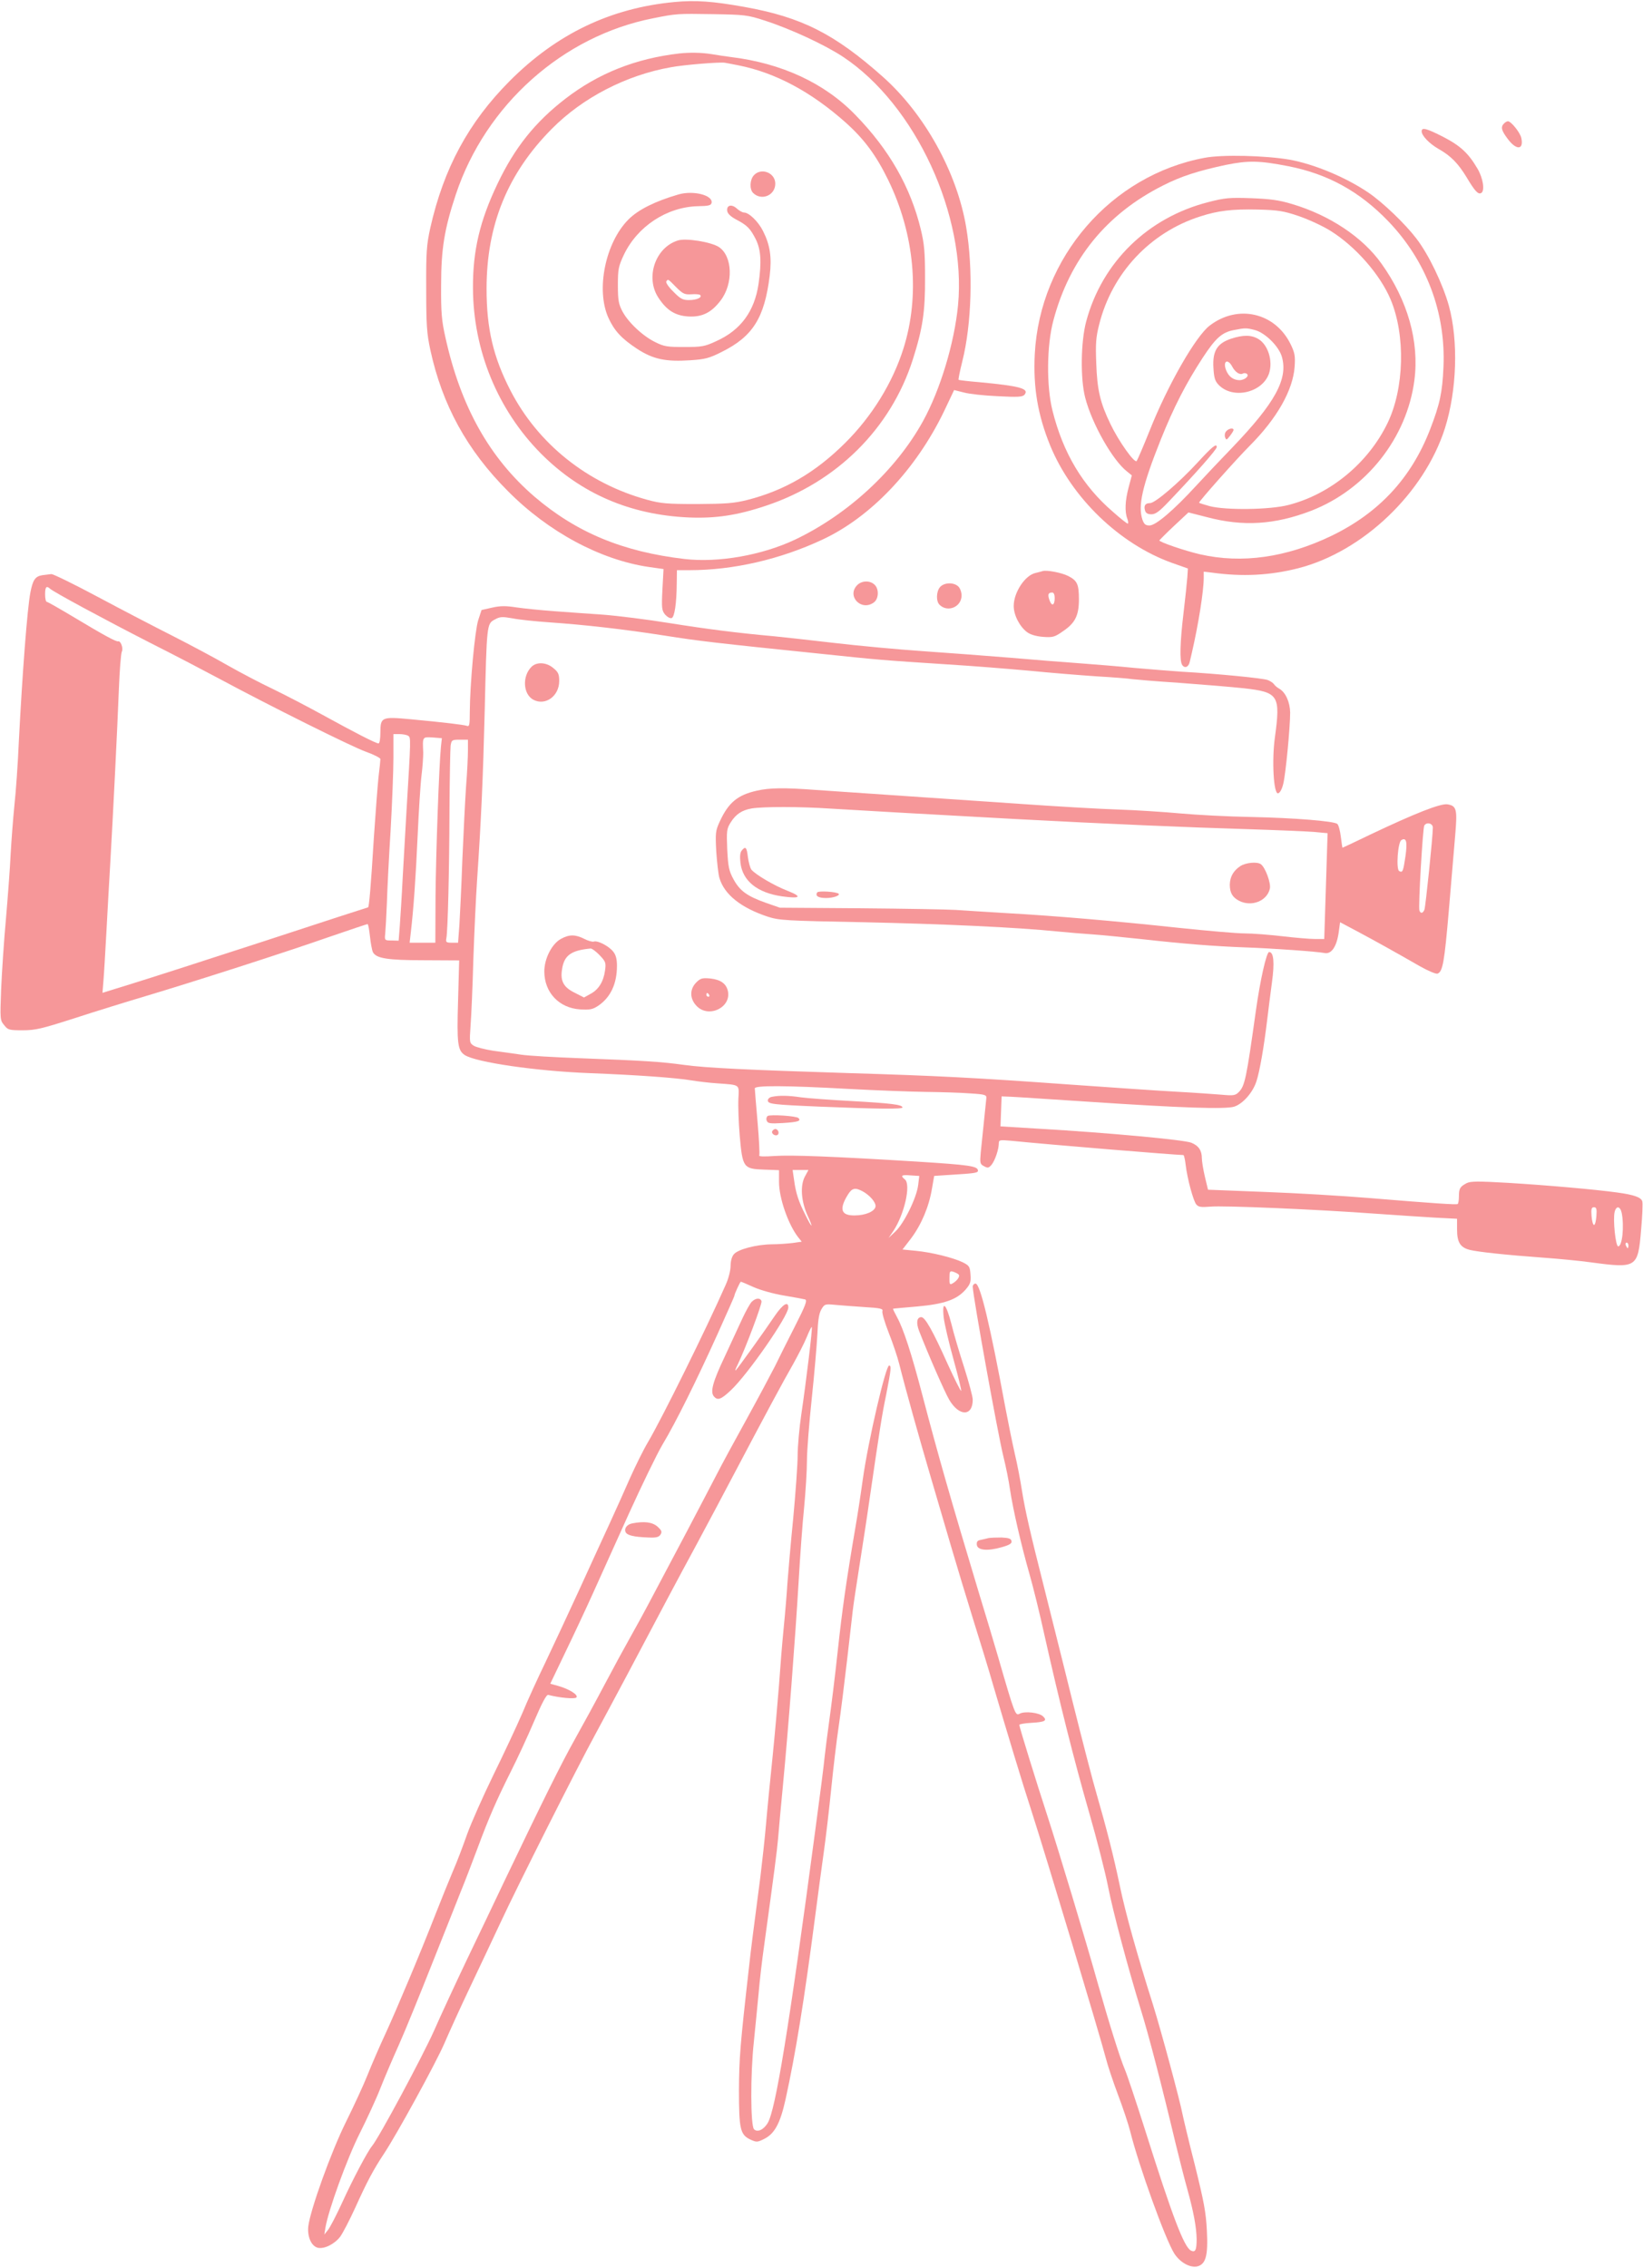 <?xml version="1.0" encoding="UTF-8" standalone="no"?><svg xmlns="http://www.w3.org/2000/svg" xmlns:xlink="http://www.w3.org/1999/xlink" fill="#f69799" height="1809.5" preserveAspectRatio="xMidYMid meet" version="1" viewBox="-0.4 -0.9 1310.8 1809.5" width="1310.8" zoomAndPan="magnify"><g><g fill-rule="evenodd" id="change1_1"><path d="m537.588.729c-50.825,4.756-93.922,25.413-131.372,63.011-32.843,32.992-52.608,69.699-63.308,117.106-2.972,13.672-3.418,19.022-3.269,48.744,0,28.682.446,35.518,3.269,48.596,9.511,43.989,29.276,80.101,61.971,112.796,32.249,32.546,73.86,54.838,112.499,60.485l11.592,1.635-.892,16.496c-.743,15.01-.446,16.644,2.229,19.914,1.783,1.932,4.013,3.121,5.201,2.675,2.229-.892,3.864-11.443,4.013-27.493l.149-10.7h10.106c34.924,0,72.374-8.619,106.257-24.521,38.639-18.131,74.306-55.878,96.597-101.947l8.174-17.239,7.728,1.932c4.161,1.189,16.347,2.526,27.047,2.972,16.347.892,19.765.594,21.4-1.189,4.013-4.904-4.013-6.985-35.815-9.957-8.917-.743-16.496-1.635-16.793-1.932-.297-.446,1.04-6.985,2.972-14.713,7.431-29.574,8.768-73.117,3.121-106.851-7.282-43.84-33.289-90.653-66.578-120.226-38.639-34.329-64.794-47.556-110.567-55.729-24.967-4.458-38.788-5.499-55.729-3.864Zm72.374,14.861c20.657,6.688,47.853,19.319,62.417,28.979,57.661,38.342,98.381,126.468,91.544,198.099-2.972,30.465-14.267,67.618-27.939,92.436-21.549,39.085-60.039,74.603-102.393,94.665-26.304,12.335-60.931,18.428-87.829,15.307-49.339-5.796-86.194-21.103-119.632-49.636-35.964-30.911-58.999-71.928-71.185-127.211-2.972-13.226-3.567-19.617-3.418-41.611,0-29.128,2.675-45.029,11.74-72.374,23.778-71.482,85.303-126.468,157.528-140.586,18.576-3.715,19.171-3.715,47.556-3.269,25.413.446,27.493.594,41.611,5.201Z"/><path d="m541.6,41.746c-34.924,4.013-64.794,15.901-91.099,36.261-24.075,18.576-40.274,38.936-53.946,67.618-14.118,29.574-19.765,53.351-19.617,83.222.149,49.785,19.765,97.489,54.54,132.413,31.654,31.654,70.888,48.596,117.551,50.676,21.4.892,38.639-1.635,61.674-9.363,56.621-18.874,99.569-61.674,117.106-116.511,7.876-24.669,9.957-38.193,9.808-65.389,0-20.211-.594-27.047-3.418-38.639-8.174-33.735-25.115-63.457-52.014-91.099-24.669-25.561-58.999-41.463-99.718-46.367-3.715-.446-10.403-1.486-14.861-2.229-8.174-1.337-17.536-1.486-26.007-.594Zm47.258,9.511c29.276,5.796,57.958,21.103,85.6,45.772,14.564,13.078,24.075,25.858,33.735,45.624,21.103,43.394,25.561,92.139,12.186,134.493-8.619,27.344-25.115,54.094-46.515,75.346-23.778,23.629-48.299,37.896-78.021,45.475-10.7,2.675-16.942,3.121-40.125,3.269-24.075,0-28.979-.446-39.828-3.418-47.704-13.078-87.086-44.583-109.081-87.235-13.672-26.601-19.022-49.19-19.022-81.142,0-50.825,16.793-91.99,52.014-127.508,24.669-24.967,59.593-42.949,95.111-49.19,10.254-1.932,39.382-4.31,43.097-3.567,1.189.149,6.093,1.189,10.849,2.081Z"/><path d="m601.045,138.938c-3.269,3.567-3.567,11.146-.594,14.118,6.688,6.539,17.685,1.932,17.685-7.431,0-8.768-11.294-13.078-17.09-6.688Z"/><path d="m540.857,154.245c-18.428,5.35-31.951,12.038-39.828,19.914-18.428,18.428-26.156,56.026-16.05,78.467,4.756,10.403,10.403,16.496,22.738,24.669,12.929,8.471,23.035,10.551,42.8,9.214,11.592-.743,15.01-1.635,24.967-6.688,24.818-12.335,34.032-27.196,38.193-60.782,1.783-14.713.297-24.521-5.35-35.667-3.715-7.431-11.146-14.713-15.158-14.713-1.189,0-3.864-1.486-5.647-3.121-4.161-3.864-8.471-2.824-7.728,1.932.297,2.081,2.824,4.458,6.985,6.688,9.065,4.756,11.294,7.133,15.753,15.753,4.161,8.471,4.756,17.982,2.229,35.815-3.269,21.846-14.267,36.856-33.883,45.624-8.917,4.161-11.443,4.607-25.115,4.607-13.524,0-16.199-.297-23.332-3.864-10.106-4.904-21.697-15.901-26.304-24.669-2.972-5.647-3.567-8.768-3.567-20.806,0-12.781.446-15.01,4.756-24.224,10.849-22.738,34.329-38.193,59.147-38.788,8.471-.149,10.403-.594,10.849-2.675,1.189-6.093-14.564-10.106-26.453-6.688Z"/><path d="m540.411,190.952c-18.131,5.647-26.156,29.722-15.456,45.772,6.539,9.957,13.375,14.267,23.926,14.861,10.997.594,18.279-3.121,25.561-12.632,10.403-13.524,9.66-35.518-1.337-42.8-6.242-4.013-26.304-7.282-32.694-5.201Zm-1.337,37.301c5.35,5.35,6.836,5.944,12.038,5.647,3.269-.297,6.539,0,7.133.594,1.783,1.932-2.824,4.013-9.065,4.013-4.904,0-6.836-1.04-12.335-6.688-3.715-3.567-6.242-7.282-5.647-8.174,1.337-2.081,1.189-2.229,7.876,4.607Z"/><path d="m1199.502,97.624c-2.824,2.824-2.081,5.647,3.121,12.483,6.836,9.065,12.781,8.619,10.7-.892-.892-4.31-8.174-13.375-10.7-13.375-.743,0-2.081.743-3.121,1.783Z"/><path d="m1133.816,103.865c0,3.418,5.944,9.66,13.078,13.821,10.106,5.647,16.05,11.74,22.886,23.035,6.539,10.997,9.214,13.821,11.592,12.335,2.972-1.783,1.486-11.74-2.972-19.319-7.133-12.186-13.375-18.131-27.047-25.264-13.672-6.985-17.536-8.025-17.536-4.607Z"/><path d="m960.832,124.968c-74.751,13.821-131.67,79.656-135.682,156.636-1.337,26.601,2.378,48.447,12.186,72.671,17.09,41.908,55.432,78.913,97.34,93.922l12.632,4.458-.446,6.985c-.297,3.864-1.635,16.942-3.121,29.276-2.675,22.44-3.121,37.301-1.04,40.571,1.932,3.121,5.201,1.932,6.093-2.378.594-2.229,1.189-5.35,1.635-6.985,5.35-23.183,9.511-49.488,9.511-60.039v-4.904l6.39.743c24.669,3.418,46.367,2.229,68.807-3.418,51.865-13.226,100.758-60.039,117.254-111.756,9.511-30.168,10.849-69.55,3.121-97.786-4.904-17.388-16.05-40.719-25.858-53.5-9.065-11.889-26.75-28.831-38.342-36.707-17.982-12.186-43.246-22.738-63.011-26.304-19.171-3.269-53.351-4.161-67.469-1.486Zm66.429,6.688c31.803,6.242,57.067,20.211,79.953,43.989,30.317,31.654,45.921,72.671,43.989,116.363-.892,20.211-2.824,29.425-10.7,49.785-15.01,38.788-40.868,66.578-78.764,84.857-35.964,17.239-71.185,22.292-104.622,14.713-12.335-2.824-32.992-9.957-32.546-11.146.297-.446,5.499-5.796,11.74-11.592l11.443-10.7,14.564,3.715c28.979,7.728,54.392,6.093,83.371-5.053,43.989-17.09,76.386-58.107,82.331-104.176,4.013-30.763-5.35-63.754-26.304-93.031-14.861-20.954-41.314-38.639-71.482-47.556-10.254-3.121-17.388-4.013-32.397-4.607-17.239-.594-20.954-.297-34.181,3.121-48.447,12.335-84.857,48.001-97.489,95.26-4.31,16.05-4.756,45.772-.743,60.931,5.35,20.657,21.846,49.785,33.289,58.701l3.864,3.121-2.526,9.511c-2.824,10.551-3.269,19.468-1.04,25.115.743,2.081.892,3.864.297,3.864s-5.944-4.161-11.74-9.363c-24.224-20.806-39.828-46.961-48.299-80.844-4.904-19.617-4.607-52.163.743-71.928,12.929-48.744,42.206-84.857,87.383-107.594,14.564-7.431,28.088-11.74,50.379-16.496,17.685-3.567,26.601-3.418,49.488,1.04Zm8.471,39.828c7.728,2.675,19.171,7.876,25.264,11.74,19.914,12.335,39.679,34.924,48.001,54.689,12.038,28.533,10.997,71.333-2.526,98.975-15.307,31.506-45.326,56.472-78.913,65.092-14.713,3.864-50.082,4.31-63.011.892-4.31-1.189-8.025-2.378-8.322-2.675-.594-.594,29.574-34.626,40.719-45.772,21.4-21.549,34.181-43.989,35.518-62.714.594-8.619.149-11.146-3.269-18.131-12.335-25.115-42.057-31.951-64.497-14.713-11.146,8.471-33.438,47.407-47.853,83.668-5.053,12.632-9.808,23.629-10.403,24.372-1.783,1.932-14.415-15.901-20.954-29.574-8.174-16.942-10.551-27.047-11.294-48.447-.594-15.753-.297-20.657,2.378-31.06,10.254-40.868,40.571-73.265,80.547-86.046,14.267-4.607,25.264-5.944,45.921-5.499,16.347.446,20.36,1.04,32.694,5.201Zm-34.924,90.95c8.322,2.229,19.319,13.226,21.549,21.549,4.904,17.536-5.499,36.558-39.382,71.928-9.065,9.363-21.994,23.035-28.831,30.465-18.131,19.765-32.397,31.951-37.45,31.951-3.121,0-4.31-.892-5.647-4.607-3.715-10.997-.149-26.899,14.564-63.754,10.551-26.304,20.211-45.029,33.586-65.538,10.254-15.604,15.307-20.211,24.818-21.994,8.917-1.783,10.106-1.783,16.793,0Z"/><path d="m981.489,269.418c-10.849,3.715-14.564,9.808-13.821,22.886.446,8.025,1.189,10.7,4.013,13.672,11.294,12.038,35.221,6.539,40.422-9.065,3.121-9.808-.743-22.44-8.322-27.196-5.796-3.567-12.335-3.567-22.292-.297Zm1.337,22.44c2.378,4.31,6.093,6.688,8.471,5.201.743-.446,2.081-.297,2.824.149,2.675,1.635-1.337,5.201-5.796,5.201-4.904-.149-8.471-2.824-10.551-8.025-2.824-7.431,1.486-9.511,5.053-2.526Z"/><path d="m977.774,343.278c-1.04,1.189-1.337,3.418-.743,4.756.892,2.378,1.189,2.229,3.715-1.04,1.635-2.081,2.972-4.161,2.972-4.904,0-1.932-4.013-1.189-5.944,1.189Z"/><path d="m955.334,367.799c-15.01,16.347-34.181,32.694-38.193,32.694-3.864,0-5.201,2.081-4.013,5.944.594,2.081,2.229,2.972,5.053,2.972,3.269,0,6.39-2.229,13.821-10.106,21.549-22.589,38.342-41.611,38.342-43.543,0-3.269-3.715-.297-15.01,12.038Z"/><path d="m831.392,454.736c-.743.297-3.418.892-5.647,1.486-8.322,1.783-17.388,15.456-17.388,26.304,0,7.431,4.756,16.496,10.7,20.954,2.675,1.932,7.133,3.269,12.632,3.715,7.876.594,9.363.149,15.901-4.458,9.808-6.539,12.781-12.632,12.781-25.413,0-12.186-1.337-15.01-8.619-18.725-5.35-2.675-17.239-4.904-20.36-3.864Zm9.66,21.4c0,6.093-2.378,6.985-4.161,1.783-1.635-4.607-1.04-6.093,2.229-6.093,1.189,0,1.932,1.783,1.932,4.31Z"/><path d="m33.35,458.006c-5.647.892-7.579,3.715-9.511,13.821-2.526,13.226-6.39,64.2-9.214,118.889-.743,17.536-2.378,40.571-3.567,51.271-1.04,10.551-2.378,27.939-2.972,38.639-.446,10.551-2.229,33.735-3.715,51.271-1.635,17.536-3.269,42.949-3.864,56.472-.892,23.778-.892,24.669,2.378,28.533,2.972,3.864,3.864,4.161,14.861,4.161,10.106,0,15.01-1.189,41.017-9.511,16.347-5.35,42.354-13.375,57.81-17.982,37.747-11.294,109.081-34.181,145.639-46.961,16.347-5.647,30.168-10.254,30.614-10.254.594,0,1.337,4.458,1.932,9.808.594,5.499,1.635,11.146,2.378,12.632,2.675,4.904,11.443,6.39,40.719,6.39l28.088.149-.892,32.249c-1.04,34.181-.297,39.531,5.35,43.246,8.917,5.796,56.918,12.781,99.124,14.415,38.788,1.486,69.104,3.715,81.736,5.796,4.458.743,13.821,1.932,20.806,2.378,18.279,1.337,17.239.594,16.644,12.186-.297,5.499.149,18.725,1.04,29.425,2.229,25.71,2.972,26.601,19.319,27.196l12.038.446v9.363c0,12.929,7.282,33.735,15.158,43.989l2.972,3.715-7.282,1.04c-3.864.446-11.443,1.04-16.644,1.04-12.335.149-26.899,4.013-30.168,7.876-1.635,1.783-2.675,5.499-2.675,9.363,0,3.567-1.635,10.106-3.864,15.01-15.456,35.072-51.122,107.149-62.119,125.725-3.715,6.242-9.957,19.022-14.118,28.236-4.013,9.214-11.294,25.413-16.199,36.113-4.904,10.551-15.901,34.626-24.521,53.5-8.619,18.725-20.657,44.583-26.75,57.364-6.093,12.632-14.564,31.06-18.576,40.868-4.161,9.66-14.415,31.654-22.886,48.893-8.322,17.09-17.833,38.49-21.103,47.556-3.121,8.917-8.322,22.738-11.74,30.465-3.269,7.728-9.065,22.143-12.929,31.951-12.929,33.14-31.208,76.535-40.274,96.3-5.053,10.849-11.592,26.007-14.713,33.883-3.121,7.876-10.849,24.521-17.09,37.153-11.74,23.629-28.385,69.847-30.019,83.222-.892,8.174,2.378,15.753,7.579,17.09,5.053,1.189,13.226-2.824,17.833-8.768,2.081-2.824,7.579-13.375,12.186-23.481,8.917-19.765,14.267-30.019,22.886-42.949,10.403-15.753,41.314-72.225,48.001-87.681,3.715-8.619,12.781-28.682,20.36-44.583,7.579-15.901,18.576-39.382,24.521-52.014,13.672-29.425,61.376-124.09,75.197-149.354,5.796-10.7,17.388-32.397,25.858-48.299,28.385-53.649,38.788-73.414,54.986-103.285,8.768-16.347,22.886-42.8,31.208-58.701,23.332-44.286,38.342-72.225,46.367-86.194,3.864-6.985,8.768-16.496,10.7-21.251,1.932-4.756,3.715-8.322,4.013-8.025.743.594-4.458,43.246-8.322,69.401-1.635,10.997-2.972,26.007-2.972,33.14s-1.635,29.871-3.567,50.528c-2.081,20.657-4.013,43.84-4.607,51.568-.446,7.728-1.783,23.778-2.972,35.667-1.189,11.889-2.824,32.249-3.715,45.326-1.04,13.078-3.269,39.085-5.201,57.958-1.932,18.725-4.31,42.8-5.201,53.5-.892,10.551-2.972,29.276-4.458,41.611-5.499,42.057-7.579,57.958-8.917,70.59-7.282,63.903-8.025,73.86-8.174,99.569,0,31.208,1.04,35.518,9.065,39.382,4.904,2.229,5.499,2.229,10.7-.297,8.619-4.161,13.078-12.335,17.388-31.654,8.025-36.558,14.861-78.615,23.778-147.125,2.081-15.901,5.053-38.342,6.688-49.785,1.635-11.443,4.31-34.181,5.944-50.528,1.635-16.347,4.31-38.788,5.944-49.785,1.635-10.997,4.607-34.775,6.688-52.757,2.081-17.982,4.161-36.113,4.607-40.125.446-4.161,2.824-19.765,5.201-34.924,2.378-15.158,6.093-38.936,8.025-52.757,8.619-59.147,9.957-67.767,13.524-85.006,3.864-19.914,4.161-22.738,2.229-22.738-2.675,0-16.644,59.89-20.954,90.653-1.635,11.889-4.31,29.276-5.944,38.639-7.282,42.651-10.551,65.686-14.118,98.826-2.081,19.617-5.201,44.286-6.688,54.986-1.486,10.551-3.121,23.629-3.715,28.979-.446,5.35-3.864,32.1-7.579,59.444-20.954,157.528-31.654,222.768-37.896,232.874-3.269,5.35-8.174,7.579-10.849,4.904-2.824-2.824-2.972-43.84-.149-69.847,1.337-12.632,2.972-30.465,3.864-39.382.743-9.065,2.675-25.71,4.31-37.153,8.322-60.485,10.254-75.346,11.146-85.451.446-6.093,2.229-25.264,3.864-42.354,4.31-45.029,9.957-119.038,12.483-161.986,1.189-20.508,3.121-47.556,4.458-60.188,1.189-12.632,2.229-29.425,2.229-37.153s1.783-30.168,3.864-49.785c2.081-19.617,4.013-42.503,4.458-50.974.446-11.146,1.337-16.644,3.121-19.765,2.526-4.31,2.972-4.458,10.849-3.715,4.458.446,15.01,1.189,23.481,1.783,12.929.743,15.158,1.337,14.415,3.269-.446,1.189,1.783,8.917,5.053,17.239,3.269,8.174,6.985,19.319,8.322,24.669,5.053,20.211,16.199,59.89,24.818,89.167,4.904,16.793,12.483,42.503,16.793,57.215,4.31,14.713,12.186,40.719,17.536,57.958,5.35,17.09,12.483,40.274,15.604,51.271,10.7,36.41,24.075,80.696,30.763,101.056,11.74,36.41,54.838,179.82,59.444,197.653,1.337,5.35,5.647,18.279,9.66,28.979,4.013,10.551,8.322,23.629,9.66,28.979,6.985,27.939,28.088,86.343,35.221,97.638,4.607,7.133,12.632,11.592,18.428,10.254,6.688-1.783,8.619-8.471,7.579-28.385-.743-15.01-2.378-23.332-9.66-52.757-4.904-19.171-9.214-37.45-9.808-40.422-1.932-10.403-16.942-66.132-23.629-87.532-12.483-39.382-21.994-73.265-26.453-94.963-4.904-23.481-10.7-46.069-18.428-72.819-2.824-9.363-11.443-42.8-19.319-74.306-7.728-31.506-17.982-71.928-22.44-89.91-11.294-44.583-15.158-61.376-17.833-78.021-1.189-7.728-3.715-21.103-5.796-29.722-1.932-8.619-5.201-24.669-7.282-35.667-12.483-67.321-20.211-99.569-23.926-99.569-1.189,0-2.229,1.189-2.229,2.526.149,7.431,19.914,117.106,24.521,135.682,1.932,7.728,4.31,19.468,5.201,26.007,2.378,15.901,9.065,44.881,15.456,67.172,2.824,9.808,8.322,31.951,12.038,49.042,11.74,52.46,23.778,100.461,35.667,141.626,6.242,21.697,12.929,48.001,15.01,58.701,4.161,21.103,15.901,64.943,26.304,98.826,6.242,20.063,16.347,58.999,27.79,107,2.675,10.997,6.688,26.899,9.065,35.369,5.201,18.725,7.431,30.911,7.579,40.422,0,8.768-1.04,10.849-4.607,9.065-5.499-2.972-14.713-27.047-36.707-96.746-7.133-22.44-14.267-43.84-15.901-47.556-3.715-8.619-12.632-37.004-21.251-67.469-9.66-34.626-32.249-109.378-40.719-135.385-8.322-25.413-22.292-70.59-22.292-72.225,0-.594,4.31-1.337,9.66-1.635,10.849-.594,12.781-1.783,9.363-5.053-2.972-3.121-14.713-4.458-18.725-2.229-3.418,1.783-3.715,1.337-17.388-45.921-2.972-10.254-9.957-33.586-15.604-52.014-21.697-72.225-31.654-106.703-44.583-156.042-8.768-33.586-15.158-53.054-20.211-62.268-1.932-3.567-3.418-6.688-3.269-6.836.297-.149,8.917-.892,19.171-1.783,21.549-1.932,31.506-5.35,38.639-13.375,3.864-4.458,4.458-6.242,4.013-12.038-.446-6.39-.892-7.133-6.093-9.808-8.025-3.864-25.115-8.025-37.599-9.214l-10.551-1.04,6.985-9.065c8.174-10.997,14.118-25.115,16.496-39.382l1.783-10.254,17.685-1.189c15.01-.892,17.536-1.337,17.239-3.269-.594-3.418-6.836-4.31-48.893-6.985-67.618-4.161-99.867-5.35-113.39-4.458-8.322.594-12.781.446-12.186-.446.446-.743-.149-12.781-1.337-26.453-1.189-13.821-2.229-26.007-2.229-27.047,0-2.378,23.778-2.378,75.049.446,22.143,1.189,49.785,2.229,61.674,2.378,11.889.149,27.642.594,34.924,1.189,12.186.743,13.375,1.189,13.078,3.864-.446,3.864-3.269,31.506-4.458,43.246-.743,8.471-.594,9.363,2.675,10.997,2.972,1.635,3.715,1.486,6.093-1.337,2.675-3.418,5.647-12.186,5.647-17.09,0-2.526.892-2.675,9.363-1.932,32.397,3.269,130.629,11.294,137.911,11.443.446,0,1.337,3.567,1.783,7.728,1.337,11.294,6.093,28.682,8.471,31.654,1.783,2.081,3.715,2.378,11.146,1.783,9.957-1.04,86.343,2.229,132.264,5.647,16.347,1.189,37.599,2.526,47.258,3.121l17.388.892v8.471c0,10.254,2.526,14.415,10.106,16.347,6.539,1.635,28.385,4.013,58.999,6.242,12.335.892,29.276,2.526,37.747,3.715,36.558,4.904,37.45,4.31,39.976-25.71,1.04-11.443,1.486-21.994.892-23.183-1.189-3.121-6.836-5.053-19.914-6.836-17.09-2.378-55.581-5.796-87.532-7.728-23.778-1.337-29.425-1.337-32.694.297-5.201,2.824-6.093,4.161-6.093,10.551,0,2.972-.446,5.796-1.04,6.093-1.337.594-17.982-.446-71.779-4.904-20.063-1.635-56.918-3.864-81.885-4.756l-45.475-1.783-2.526-10.551c-1.337-5.647-2.378-12.335-2.378-14.564,0-6.093-2.526-9.957-8.322-12.335-5.647-2.378-67.172-8.025-120.672-11.146l-31.654-1.932.446-11.889.446-12.038,7.431.297c4.161.149,32.249,2.081,62.417,4.013,73.711,4.904,108.932,6.093,115.768,3.864,6.836-2.229,14.861-11.294,17.685-20.211,2.675-8.174,5.944-27.344,8.471-48.15.892-7.728,2.675-21.549,3.864-30.465,2.229-16.05,1.486-24.521-2.229-24.521-2.081,0-7.133,22.44-10.551,46.813-7.579,54.094-8.768,60.039-13.672,64.943-2.675,2.675-4.161,2.972-13.672,2.081-5.796-.446-21.846-1.635-35.815-2.378-13.821-.743-52.608-3.418-86.194-5.796-74.008-5.35-105.811-6.985-175.361-9.065-80.696-2.526-114.282-4.161-131.521-6.539-17.982-2.526-32.546-3.418-83.222-5.35-20.063-.743-41.017-1.932-46.813-2.824-5.647-.892-15.753-2.229-22.292-3.121-6.539-1.04-13.524-2.824-15.456-4.013-3.418-2.229-3.418-2.675-2.526-15.901.594-7.431,1.635-31.208,2.229-52.906.743-21.697,2.081-50.082,2.972-63.16,3.269-48.15,4.756-81.588,6.093-135.236,1.635-69.253,1.635-69.401,8.025-72.819,4.31-2.378,5.944-2.378,14.415-.892,5.201,1.04,18.279,2.378,28.831,3.121,28.088,1.932,59.742,5.499,91.99,10.551,28.088,4.458,41.165,5.944,124.982,14.564,46.813,4.904,48.299,5.053,101.056,8.471,19.617,1.189,49.042,3.567,65.389,5.053,16.347,1.635,40.422,3.567,53.5,4.458,13.078.743,25.858,1.783,28.236,2.229,2.526.297,19.468,1.783,37.896,2.972,18.279,1.337,41.463,3.269,51.271,4.31,27.79,3.121,29.425,5.647,24.818,39.233-2.526,18.428-1.04,45.178,2.526,44.583,1.486-.297,3.121-3.269,4.161-7.579,1.932-7.728,5.499-44.881,5.499-56.918-.149-8.322-3.715-16.199-8.768-19.022-1.635-.892-3.567-2.526-4.161-3.567-.743-1.04-2.972-2.526-4.904-3.269-3.715-1.486-40.422-5.053-68.956-6.688-8.619-.594-25.264-1.932-37.153-2.972-11.889-1.189-31.506-2.824-43.84-3.715-12.186-.892-37.301-2.824-55.729-4.458-18.428-1.486-49.488-3.864-69.104-5.201-19.617-1.337-52.014-4.31-72.076-6.688-20.063-2.378-41.017-4.607-46.813-5.201-29.871-2.675-55.135-5.944-83.817-10.551-17.388-2.824-41.165-5.796-52.757-6.688-11.443-.743-29.276-2.081-39.531-2.824-10.254-.743-23.481-2.081-29.574-2.972-8.619-1.337-12.781-1.337-19.468.149l-8.471,1.932-2.675,8.174c-2.675,8.619-6.539,50.528-6.688,72.819,0,10.403-.297,12.186-2.229,11.443-2.526-.892-18.428-2.824-45.624-5.35-22.292-2.081-23.481-1.635-23.481,10.403,0,5.053-.594,8.917-1.486,8.917-2.229,0-19.171-8.768-44.583-22.738-11.889-6.539-29.574-15.753-39.382-20.508-9.808-4.607-26.156-13.226-36.41-19.022-10.254-5.944-29.871-16.347-43.84-23.481-13.821-6.985-40.719-20.954-59.593-31.06s-35.667-18.279-37.153-18.279c-1.486.149-4.756.594-7.282.892h0Zm6.093,10.7c2.526,2.526,43.097,24.372,79.358,42.949,20.063,10.106,44.732,23.035,54.986,28.533,40.868,21.994,106.851,54.838,117.849,58.701,6.242,2.229,11.443,4.904,11.443,5.796s-.594,7.282-1.486,14.267c-.743,6.985-2.378,28.682-3.715,48.299-2.378,39.085-3.864,55.729-4.607,55.729-.297,0-37.45,12.038-82.628,26.899-45.178,14.713-92.733,30.019-105.811,34.032l-23.481,7.282.743-9.214c.446-5.053,1.486-22.589,2.378-38.936.892-16.347,2.229-41.463,3.121-55.729,2.229-38.639,5.647-107,6.836-138.208.594-15.158,1.635-28.682,2.378-30.168,1.337-2.526-.892-8.768-2.972-8.174-1.635.446-11.889-5.201-34.924-19.022-11.443-6.836-21.251-12.483-21.994-12.483s-1.337-2.675-1.337-5.944c0-5.944,1.04-7.133,3.864-4.607Zm285.779,117.403c2.229,1.486,2.229,1.337-1.337,60.336-.743,13.078-2.081,36.41-2.972,52.014-.743,15.456-1.932,33.438-2.378,39.679l-.892,11.443-5.647-.149c-5.499,0-5.647-.149-5.053-5.499.297-2.972.892-14.118,1.337-24.669.297-10.7,1.635-36.707,2.972-57.958,1.189-21.251,2.229-47.11,2.229-57.661v-18.874h4.904c2.526,0,5.647.594,6.836,1.337Zm26.156,8.768c-1.486,15.01-4.013,84.708-4.31,119.483l-.149,36.856h-20.508l.892-7.876c2.229-18.725,4.013-44.435,5.499-77.575.892-19.617,2.229-41.314,3.121-48.299s1.337-15.01,1.337-17.833c-.594-12.929-.743-12.632,7.431-12.186l7.431.594-.743,6.836Zm21.549,2.824c0,4.756-.594,17.685-1.486,28.682-.743,10.997-2.081,37.45-2.972,58.701-.743,21.251-1.932,44.881-2.378,52.311l-1.04,13.821h-5.053c-4.31,0-4.904-.446-4.31-3.418,1.189-5.35,2.378-55.135,2.526-103.582.149-24.967.594-47.556.892-50.231.743-4.458,1.04-4.756,7.282-4.756h6.539v8.471Zm268.689,340.32c-3.715,7.282-2.824,19.468,2.229,30.763,5.053,10.849,3.715,10.7-1.635-.297-5.499-10.7-7.728-17.685-9.065-27.79l-1.189-8.174h12.632l-2.972,5.499Zm90.504,6.539c-1.189,10.106-11.294,30.614-18.131,37.004l-5.499,5.201,3.864-5.647c8.768-13.226,14.118-36.856,9.214-41.017-3.864-3.121-2.824-3.864,4.458-3.269l6.985.446-.892,7.282Zm-44.435,4.904c5.796,3.121,10.997,9.065,10.403,12.335-.743,3.864-8.174,6.985-16.644,6.985-10.849.149-12.632-4.904-5.35-16.644,3.269-5.201,5.647-5.796,11.592-2.675Zm585.528,19.765c-.297,4.013-1.04,7.133-1.932,7.133-.743,0-1.635-3.121-1.932-7.133-.446-5.647,0-6.985,1.932-6.985s2.378,1.337,1.932,6.985Zm20.211-2.378c2.081,10.7.446,26.601-2.824,26.601-2.081,0-4.31-21.549-2.824-27.493,1.337-5.201,4.458-4.607,5.647.892h0Zm5.35,25.858c0,1.189-.297,2.229-.594,2.229s-.892-1.04-1.486-2.229c-.446-1.189-.149-2.229.594-2.229.892,0,1.486,1.04,1.486,2.229Zm-534.406,23.183c1.486,1.337-1.189,5.201-5.053,7.282-1.932,1.04-2.378.446-2.229-4.607,0-5.053.297-5.647,2.972-4.904,1.635.594,3.567,1.486,4.31,2.229Zm-163.472,10.106c5.35,2.378,15.901,5.35,24.075,6.688s15.753,2.824,16.942,3.121c1.932.594.297,4.904-8.025,21.251-5.647,11.146-12.929,25.561-16.05,32.1-3.269,6.39-13.226,25.115-22.292,41.611-9.065,16.347-20.36,37.153-24.967,46.218-4.607,8.917-15.158,28.979-23.332,44.583-8.174,15.456-20.211,38.193-26.75,50.528-6.39,12.186-14.861,27.642-18.576,34.181-3.715,6.539-12.632,22.886-19.765,36.41-7.133,13.524-17.982,33.438-24.075,44.286-10.7,19.022-26.156,50.379-55.878,112.499-7.728,16.347-21.251,44.583-30.019,62.863-8.619,18.131-20.657,43.989-26.453,57.215-9.363,20.806-43.84,85.154-49.339,91.693-3.567,4.31-15.307,26.453-23.629,44.732-4.607,10.106-9.808,20.063-11.443,22.143l-2.972,3.715.892-5.499c2.229-13.672,17.239-55.135,27.344-75.197,5.796-11.592,13.375-27.939,16.644-36.41,3.269-8.322,9.957-23.926,14.713-34.478,4.756-10.7,16.347-39.085,25.858-63.16,9.66-24.075,20.063-50.528,23.332-58.701,3.418-8.174,9.214-23.629,13.226-34.181,9.363-25.264,15.456-39.085,26.75-61.674,5.201-10.254,13.524-28.236,18.576-40.125,6.39-14.861,9.808-21.4,11.294-21.103,9.214,2.378,21.103,3.418,22.44,2.081,1.932-1.932-5.499-6.688-14.415-9.214l-6.39-1.783,11.889-24.818c6.539-13.524,16.496-34.775,21.994-46.961,5.499-12.335,18.576-41.017,28.831-63.903,10.403-22.886,22.44-47.704,26.75-54.986,10.551-17.536,27.047-50.825,43.84-87.978,7.431-16.496,13.524-30.317,13.524-30.614,0-1.486,4.607-11.443,5.201-11.443.446,0,5.053,1.932,10.254,4.31h0Z"/><path d="m599.41,1037.59c-1.486,1.486-4.904,7.728-7.728,13.821-2.824,6.093-9.065,19.617-13.821,29.871-9.66,20.36-11.74,28.236-8.768,31.803,2.972,3.567,5.647,2.675,13.524-4.756,13.524-12.632,45.921-59.296,45.921-66.132,0-5.35-4.458-2.526-10.7,6.539-8.471,12.632-29.425,41.76-31.208,43.543-.892.743-.149-1.189,1.486-4.458,5.944-12.186,19.765-48.744,19.022-50.676-1.04-2.824-4.607-2.526-7.728.446Z"/><path d="m504.15,1214.437c-4.161.743-6.688,3.864-5.499,6.836,1.04,2.675,6.242,4.013,18.279,4.458,6.242.297,8.322-.297,9.66-2.378,1.337-2.229.892-3.269-2.526-6.39-4.161-3.567-10.551-4.31-19.914-2.526Z"/><path d="m683.524,465.882c-8.619,8.619,2.972,21.103,13.078,13.969,4.161-2.824,4.458-10.997.594-14.415-3.715-3.418-10.106-3.121-13.672.446Z"/><path d="m749.656,467.368c-3.121,3.418-3.418,11.443-.446,14.267,6.539,6.39,17.536,1.635,17.536-7.431,0-2.824-1.189-5.944-2.675-7.282-3.715-3.418-11.146-3.121-14.415.446Z"/><path d="m423.603,531.123c-7.579,7.579-6.688,21.994,1.635,26.304,9.511,4.904,20.508-2.972,20.508-15.01,0-5.35-.743-7.133-4.607-10.254-5.499-4.756-13.375-5.201-17.536-1.04Z"/><path d="m603.274,629.949c-15.158,3.418-22.44,9.363-29.425,24.521-3.418,7.431-3.567,9.065-2.824,23.778.594,8.619,1.635,18.279,2.526,21.251,3.864,13.226,17.09,23.778,38.49,30.911,9.214,2.972,13.821,3.269,76.683,4.458,62.268,1.337,121.861,4.013,155.299,7.431,7.728.743,19.765,1.783,26.75,2.229s24.372,2.229,38.639,3.715c34.478,3.864,58.85,5.796,83.222,6.688,22.292.743,58.404,3.418,63.457,4.458,5.647,1.337,9.957-4.904,11.592-16.793l1.04-7.728,14.267,7.579c14.713,7.876,28.088,15.307,49.339,27.493,6.539,3.715,12.929,6.39,14.118,5.944,4.161-1.486,5.499-8.917,9.065-50.676,1.932-22.886,4.161-49.785,5.053-59.742,1.783-20.657,1.189-23.481-6.242-24.669-5.647-.743-25.71,7.133-61.674,24.224-11.889,5.796-21.846,10.403-21.994,10.403s-.743-4.013-1.337-8.768c-.594-4.904-1.783-9.363-2.824-10.254-2.972-2.229-34.032-4.756-68.658-5.499-17.982-.297-43.394-1.635-56.472-2.824-13.078-1.189-35.518-2.675-49.785-3.121-14.267-.446-50.082-2.526-79.507-4.607-89.761-6.093-140.14-9.511-161.243-10.997-25.413-1.932-37.301-1.783-47.556.594Zm58.999,14.267c22.292,1.337,70.59,4.161,147.571,8.322,71.928,3.864,138.506,6.688,183.535,8.025,23.778.743,48.15,1.783,54.243,2.229l11.146,1.04-1.337,42.206-1.337,42.206h-7.579c-4.161,0-15.901-1.04-26.156-2.229-10.254-1.189-23.629-2.229-29.722-2.229-6.242,0-30.019-2.081-52.757-4.458-49.488-5.35-99.718-9.66-137.465-11.74-15.158-.892-33.14-2.081-40.125-2.526s-41.314-1.04-76.535-1.337l-63.903-.446-11.146-3.864c-15.01-5.35-20.806-9.511-25.858-18.725-3.715-6.836-4.31-9.808-5.053-23.778-.594-14.861-.446-16.496,2.675-21.549,4.161-6.688,9.065-9.957,16.942-11.294,9.363-1.486,38.49-1.486,62.863.149Zm480.46,15.158c0,7.133-5.796,63.011-6.688,65.389-1.189,3.121-3.121,3.418-4.013.743-1.04-2.526,2.675-65.835,3.864-67.767,1.932-3.121,6.836-1.783,6.836,1.635Zm-21.846,22.886c-1.783,12.038-2.229,13.375-5.053,11.74-2.526-1.635-1.04-22.886,1.783-24.669,4.013-2.378,4.904,1.337,3.269,12.929Z"/><path d="m591.385,677.653c-1.337,1.486-1.635,4.756-1.04,9.957,1.783,14.415,13.524,23.778,33.14,26.601,14.861,2.081,16.496.297,4.31-4.458-10.7-4.161-25.264-12.781-28.682-16.793-1.04-1.337-2.229-5.796-2.824-9.957-.892-8.025-1.932-9.065-4.904-5.35Z"/><path d="m989.068,690.137c-5.499,3.715-8.174,8.471-8.322,14.713,0,6.539,2.081,10.106,7.431,12.929,9.957,5.053,22.292.149,24.521-9.66,1.04-4.458-3.715-17.239-7.282-19.617-3.121-2.081-12.038-1.189-16.347,1.635Z"/><path d="m651.572,711.091c-1.783,2.824.892,4.458,7.133,4.458,5.796,0,11.443-2.081,9.957-3.418-1.783-1.635-16.199-2.526-17.09-1.04Z"/><path d="m447.232,748.095c-7.282,3.864-13.375,15.753-13.375,26.007,0,16.793,11.74,29.276,28.682,30.317,7.876.446,9.957,0,14.415-2.972,9.808-6.688,14.861-17.536,14.861-31.803,0-5.35-.892-8.768-2.972-11.294-3.418-4.458-12.632-9.214-15.604-8.025-1.04.297-4.458-.594-7.579-2.229-7.133-3.567-11.889-3.567-18.428,0Zm30.763,13.078c4.756,5.053,5.201,5.944,4.31,12.186-1.189,8.768-5.053,15.158-11.443,18.576l-5.35,2.972-7.282-3.715c-8.917-4.31-11.74-9.363-10.254-18.576,1.635-11.294,7.133-15.307,22.886-16.793,1.04,0,4.31,2.378,7.133,5.35Z"/><path d="m555.124,782.87c-5.499,5.499-5.35,13.226.446,19.022,9.808,9.808,27.939.594,24.669-12.483-1.486-5.796-5.944-8.768-13.969-9.66-6.39-.594-7.876-.149-11.146,3.121Zm10.254,9.957c.446.743.149,1.486-.594,1.486-.892,0-1.635-.743-1.635-1.486,0-.892.297-1.486.594-1.486.446,0,1.189.594,1.635,1.486Z"/><path d="m615.609,874.117c-1.932.297-3.418,1.635-3.418,2.824,0,2.972,3.121,3.418,41.611,5.053,47.258,1.932,66.132,2.081,65.835.594-.446-2.229-9.065-3.269-40.571-5.053-16.793-.892-34.924-2.229-40.422-2.972-10.106-1.486-16.942-1.635-23.035-.446Z"/><path d="m612.042,889.424c-.892.743-1.337,2.378-.743,3.715.743,2.229,2.526,2.526,12.781,1.932,12.038-.743,15.01-1.635,12.483-4.013-1.783-1.635-22.143-2.972-24.521-1.635Z"/><path d="m615.757,901.462c-1.189,2.081,2.675,4.607,4.458,2.824,1.337-1.337,0-4.458-2.081-4.458-.743,0-1.783.743-2.378,1.635Z"/><path d="m752.479,1050.073c.594,5.201,4.161,20.36,7.876,33.735,3.715,13.375,6.39,24.521,6.093,24.967-.446.297-5.201-9.214-10.7-21.251-12.038-26.899-18.131-37.599-21.103-37.599-3.567,0-4.31,4.458-1.783,10.997,6.836,17.685,20.508,49.042,24.075,54.986,7.876,13.375,18.725,13.375,18.725-.149,0-2.378-3.121-13.969-6.836-25.71-3.864-11.889-8.471-27.493-10.254-34.924-4.161-16.199-7.579-19.171-6.093-5.053Z"/><path d="m788.295,1226.177c-1.635.446-4.458,1.04-6.39,1.486-2.526.446-3.269,1.486-2.972,4.013.594,4.31,8.619,5.053,19.914,1.783,6.242-1.783,8.174-2.972,7.728-4.904-.297-1.932-2.229-2.526-7.876-2.824-4.161,0-8.768.149-10.403.446Z"/></g></g></svg>